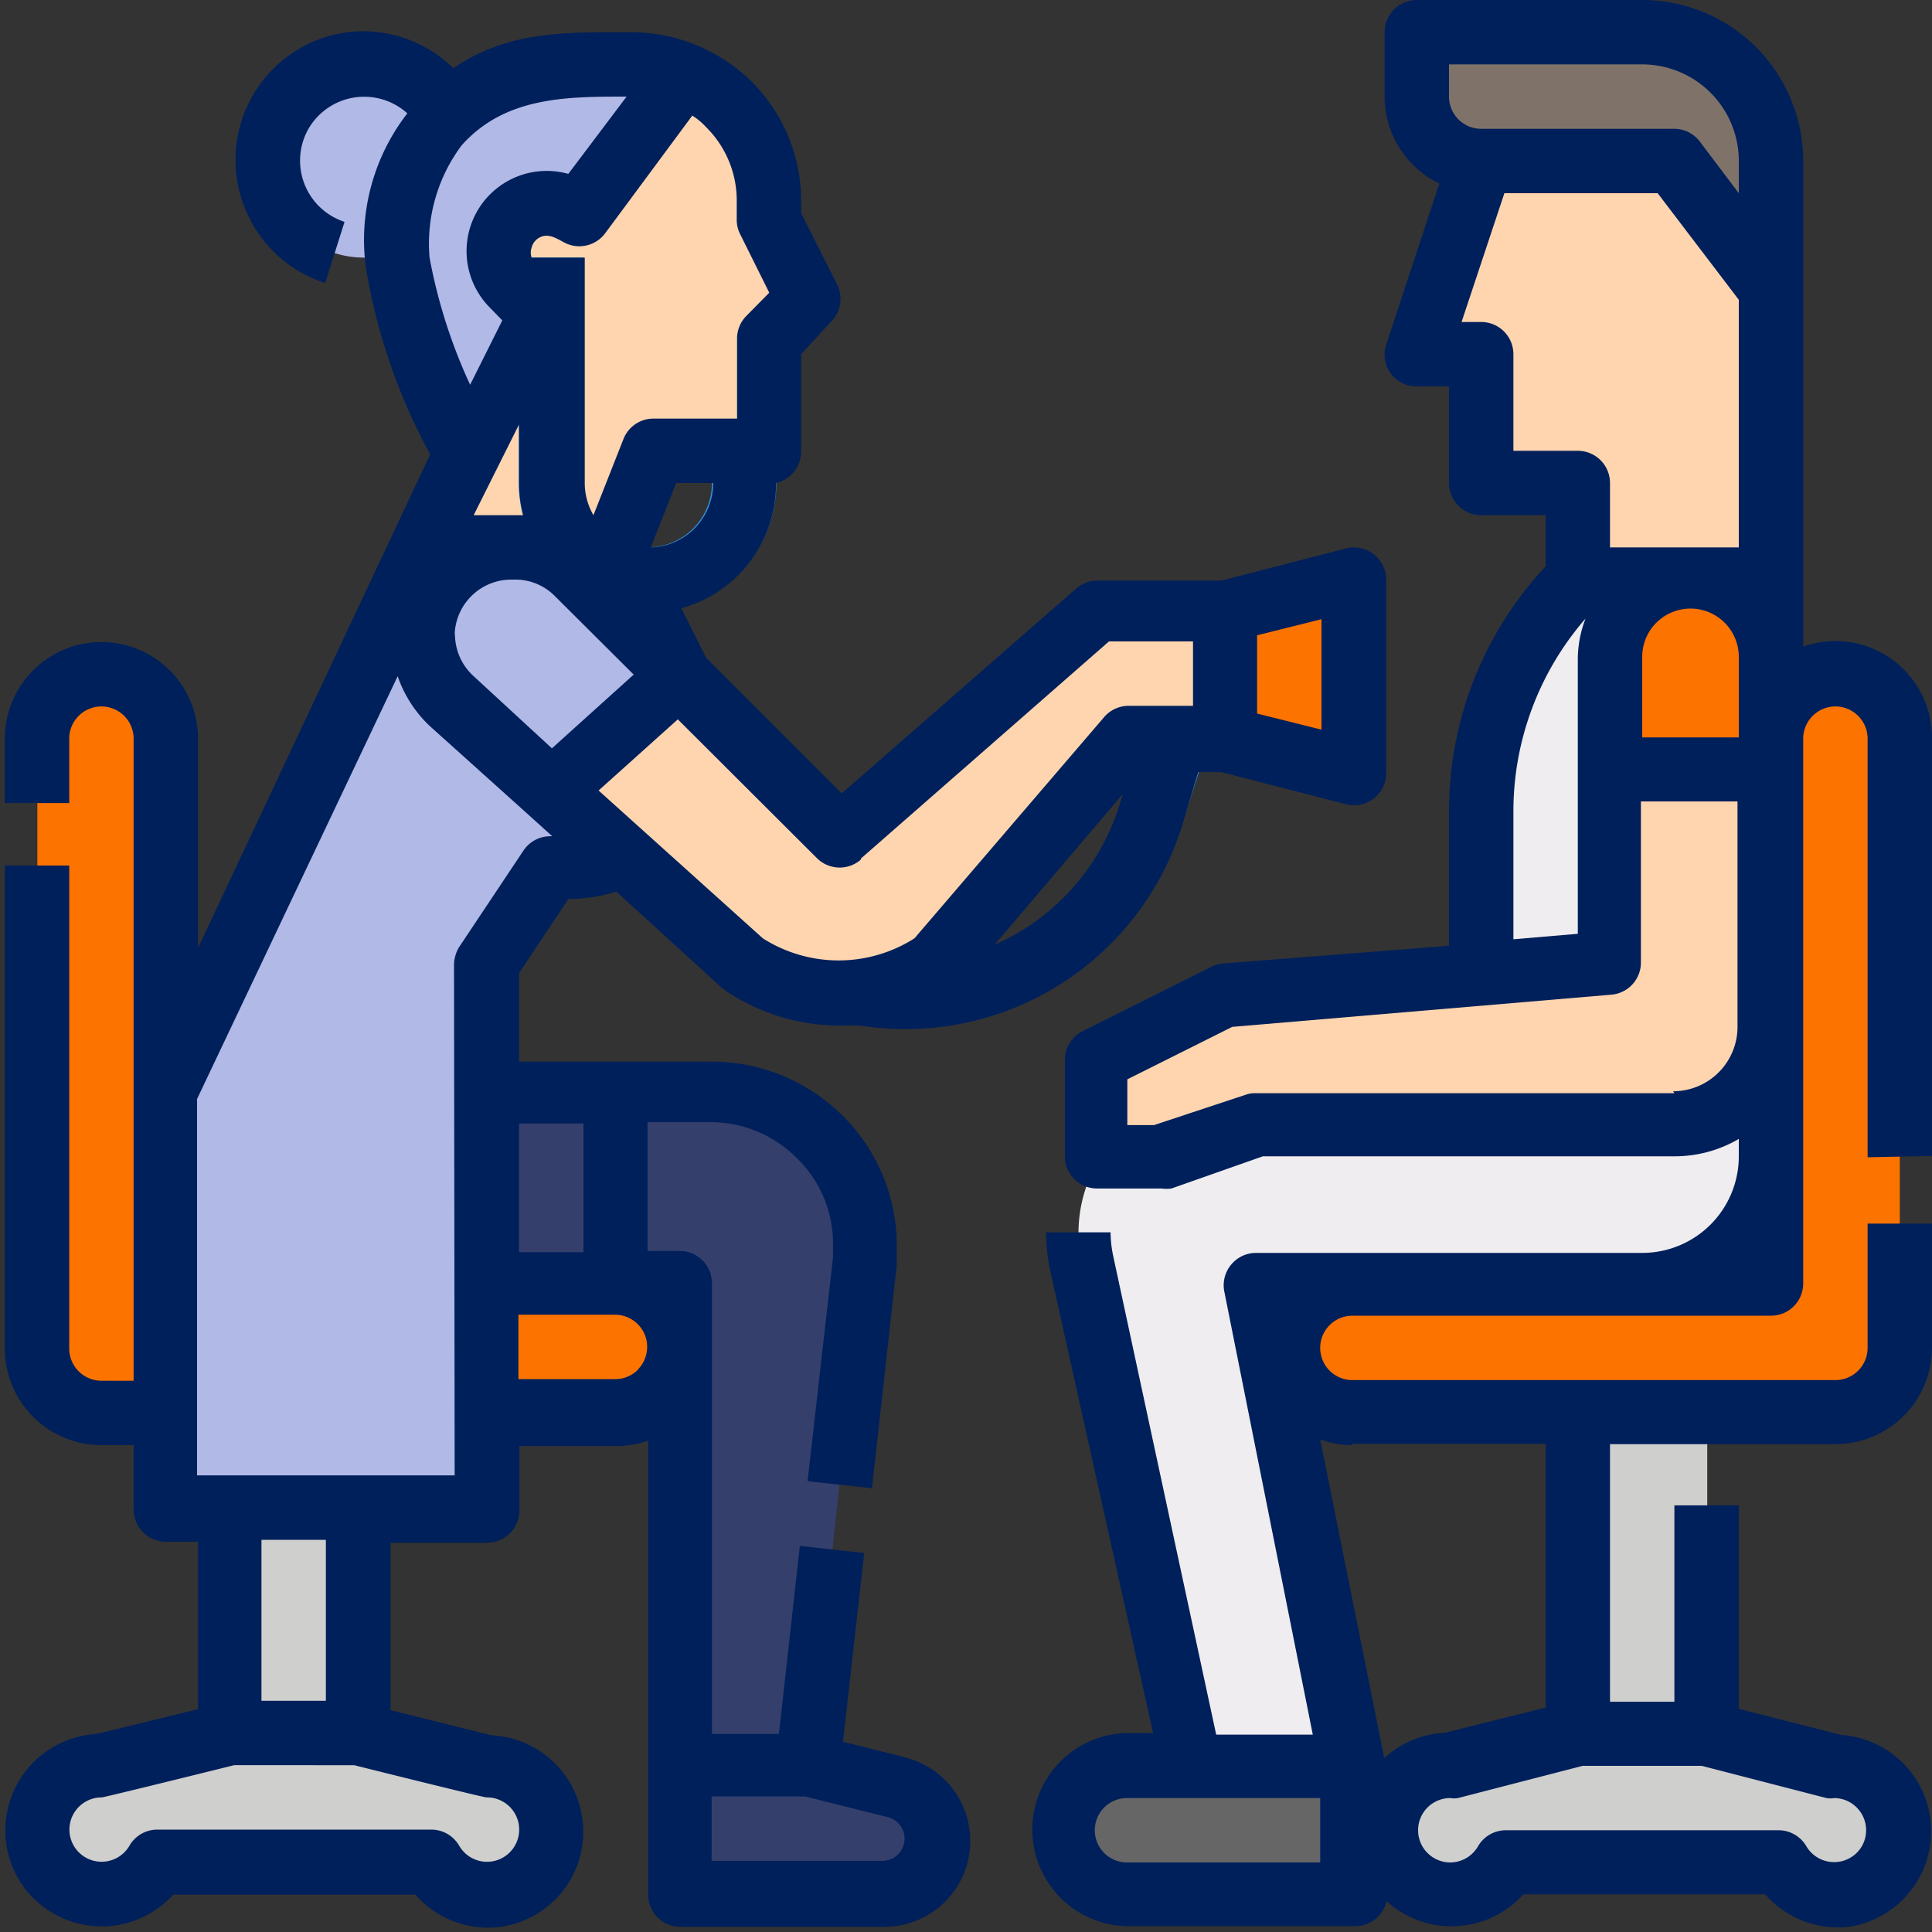 <svg id="Layer_1" data-name="Layer 1" xmlns="http://www.w3.org/2000/svg" viewBox="0 0 60 60"><rect x="0" y="0" width="60" height="60" fill="#333333" stroke="none"/><path d="M5.15,22.94v17h14a2,2,0,1,1,0,4H3.16a2,2,0,0,1-2-2V22.94a2,2,0,1,1,4,0Zm0,0" style="fill:#fd7300"/><path d="M55,22.94v17h-13a2,2,0,0,0,0,4H57a2,2,0,0,0,2-2V22.94a2,2,0,1,0-4,0Zm0,0" style="fill:#fd7300"/><g style="opacity:0.4"><path d="M5.15,33.91h17a4.73,4.73,0,0,1,4.7,5.25L25.1,54.85h-4v-15h-12a4,4,0,0,1-4-4Zm0,0" style="fill:#3550bf"/></g><g style="opacity:0.4"><path d="M27.41,58.84h-6.3v-4h4l2.71.68a1.68,1.68,0,0,1-.4,3.31Zm0,0" style="fill:#3550bf"/></g><path d="M14.3,5a3,3,0,1,1-3-3,3,3,0,0,1,3,3Zm0,0" style="fill:#b1b9e6"/><path d="M55,33.91H46V25.17A10.24,10.24,0,0,1,49,18h6Zm0,0" style="fill:#efedef"/><path d="M46,5l-2,6h2v4h3v3h6V5Zm0,0" style="fill:#ffd5af"/><path d="M44,1h7a4,4,0,0,1,4,4V9L52,5H46a2,2,0,0,1-2-2Zm0,0" style="fill:#7f7369"/><rect x="7.15" y="43.88" width="3.99" height="9.97" style="fill:#cfcfcd"/><path d="M3.16,54.85l4-1h4l4,1a2,2,0,1,1-1.72,3H4.88a2,2,0,0,1-1.72,1,2,2,0,0,1-1.73-1,2,2,0,0,1,0-2,2,2,0,0,1,1.73-1Zm0,0" style="fill:#cfcfcd"/><rect x="49.03" y="43.88" width="3.99" height="9.97" style="fill:#cfcfcd"/><path d="M57,54.85l-4-1H49l-4,1a2,2,0,0,0-1.73,1,2,2,0,0,0,0,2,2,2,0,0,0,3.46,0h8.51a2,2,0,0,0,1.73,1,2,2,0,1,0,0-4Zm0,0" style="fill:#cfcfcd"/><path d="M55,33.91H37.89a4.38,4.38,0,0,0-4.29,5.34l3.46,15.6h5l-3-15H51a4,4,0,0,0,4-4Zm0,0" style="fill:#efedef"/><path d="M35.07,54.85h7v4h-7a2,2,0,1,1,0-4Zm0,0" style="fill:#666"/><path d="M50,23.93v6l-12,1-4,2v3h2l3-1H52a3,3,0,0,0,3-3v-8Zm0,0" style="fill:#ffd5af"/><path d="M55,23.93H50V20.44a2.49,2.49,0,1,1,5,0Zm0,0" style="fill:#fd7300"/><path d="M15.12,46.87h-10v-13l8-17h6l2.1,4.2a4,4,0,0,1-3.56,5.78h-.53l-2,3Zm0,0" style="fill:#b1b9e6"/><path d="M19.11,17l1.17-3h3.6V10.5L25.1,9.29,23.88,6.86V6.25A4.26,4.26,0,0,0,19.68,2a4.35,4.35,0,0,0-4.31,4.35L14.3,14l-1.17,3Zm0,0" style="fill:#ffd5af"/><path d="M16.83,9.77l-.92-.92a1.5,1.5,0,0,1,1.74-2.39l.32.17L21.22,2.3A4.37,4.37,0,0,0,19.63,2H17.47a5.46,5.46,0,0,0-5.12,6.16l0,.17A17.89,17.89,0,0,0,14.3,14Zm0,0" style="fill:#b1b9e6"/><path d="M42.05,23.93l-4-1V19l4-1Zm0,0" style="fill:#fd7300"/><path d="M28.12,31.91a9,9,0,0,1-9-9V18h2v5a7,7,0,0,0,13.72,2l1.28-4.27a1,1,0,0,1,1-.71h1v2h-.25L36.74,25.5a9,9,0,0,1-8.62,6.41Zm0,0" style="fill:#348fd9"/><path d="M20.11,19a4,4,0,0,1-4-4V8h2v7a2,2,0,0,0,4,0V14h2v1a4,4,0,0,1-4,4Zm0,0" style="fill:#348fd9"/><path d="M17.93,17.76l8.16,8.17,8-7h4v4h-3l-6,7a5.43,5.43,0,0,1-6,0L14,21.76A2.76,2.76,0,0,1,15.89,17H16a2.76,2.76,0,0,1,1.95.81Zm0,0" style="fill:#ffd5af"/><path d="M17.93,17.76A2.76,2.76,0,0,0,16,17h-.09A2.76,2.76,0,0,0,14,21.76l3.08,2.77,4-3.59Zm0,0" style="fill:#b1b9e6"/><path d="M28.05,54.56l-1.87-.47.66-5.86-2-.22-.65,5.84H22.11v-14a1,1,0,0,0-1-1h-1v-4h2A3.78,3.78,0,0,1,24.78,36a3.69,3.69,0,0,1,1.09,2.63c0,.14,0,.28,0,.42L25.08,46l2,.22.77-6.93c0-.21,0-.42,0-.64a5.67,5.67,0,0,0-1.68-4,5.76,5.76,0,0,0-4.05-1.68h-6V30.22l1.53-2.3a5,5,0,0,0,1.49-.23l3.29,3,.12.09a6.37,6.37,0,0,0,3.54,1.07l.59,0a10,10,0,0,0,1.44.11,9,9,0,0,0,8.62-6.41l.47-1.57h.73l3.87,1a1,1,0,0,0,.85-.18,1,1,0,0,0,.39-.79V18a1,1,0,0,0-.39-.79,1,1,0,0,0-.85-.18l-3.87,1H34.07a1,1,0,0,0-.65.25l-7.28,6.36-4.21-4.21-.77-1.54A4,4,0,0,0,24.1,15v0a1,1,0,0,0,.78-1v-3L25.8,10A1,1,0,0,0,26,8.84L24.88,6.62V6.25a5.24,5.24,0,0,0-1.54-3.72A5.36,5.36,0,0,0,19.63,1c-2,0-3.85-.06-5.55,1.12A4,4,0,0,0,10.79,1,4,4,0,0,0,7.58,6.4,4,4,0,0,0,10.1,8.79l.6-1.9A2,2,0,0,1,9.58,4a2,2,0,0,1,3.07-.48,6.42,6.42,0,0,0-1.29,4.77,18.23,18.23,0,0,0,2,5.82L6.15,29.44v-6.5a3,3,0,1,0-6,0v2h2v-2a1,1,0,0,1,2,0V42.88h-1a1,1,0,0,1-1-1v-15h-2v15a3,3,0,0,0,3,3h1v2a1,1,0,0,0,1,1h1v5.2L3,53.85A3,3,0,0,0,.45,58.12a3,3,0,0,0,4.93.72H12.9a3,3,0,0,0,2.65,1,3,3,0,0,0,2.28-1.68,3,3,0,0,0-2.57-4.27l-3.13-.78v-5.2h3a1,1,0,0,0,1-1v-2h3a3.09,3.09,0,0,0,1-.17V58.84a1,1,0,0,0,1,1h6.3a2.67,2.67,0,0,0,.64-5.27ZM18.12,38.89h-2v-4h2Zm-2-25.71V15a3.81,3.81,0,0,0,.13,1H14.71Zm-2,6.53A1.76,1.76,0,0,1,15.89,18H16a1.72,1.72,0,0,1,1.24.52l2.44,2.43-2.54,2.29L14.71,21a1.76,1.76,0,0,1-.58-1.31Zm16.75,9.65,4-4.7-.08.26a7,7,0,0,1-3.95,4.44Zm10.17-6.7-2-.5V19.73l2-.5Zm-14.3,4,7.7-6.74h2.61v2h-2a1,1,0,0,0-.76.35l-5.89,6.87a4.38,4.38,0,0,1-4.71,0l-5.1-4.59,2.46-2.21,4.32,4.31a1,1,0,0,0,1.36.05ZM20.23,17l0-.05L21,15h1.15a2,2,0,0,1-1.88,2ZM23,7.3l.89,1.79-.7.71a1,1,0,0,0-.3.7V13h-2.6a1,1,0,0,0-.93.64L18.43,16h0a2,2,0,0,1-.27-1V8H16.51a.47.47,0,0,1,0-.31.49.49,0,0,1,.28-.33c.26-.12.52.06.75.18a1,1,0,0,0,1.25-.29L21.5,3.59a2.11,2.11,0,0,1,.43.36,3.2,3.2,0,0,1,.95,2.3v.61A1,1,0,0,0,23,7.3ZM13.34,8a5.1,5.1,0,0,1,1-3.49C15.69,3,17.6,3,19.46,3L17.65,5.4a2.49,2.49,0,0,0-2.44,4.15l.39.4-1,2A16.66,16.66,0,0,1,13.34,8Zm1.78,47.82a1,1,0,0,1,.87.5,1,1,0,0,1-.86,1.5,1,1,0,0,1-.87-.5,1,1,0,0,0-.86-.5H4.88a1,1,0,0,0-.86.5,1,1,0,0,1-1.73,0,1,1,0,0,1,0-1,1,1,0,0,1,.87-.5c.08,0,4.11-1,4.11-1H11s4,1,4.11,1Zm-5-3h-2v-5h2Zm4-7h-8V34.13L12.35,21a3.84,3.84,0,0,0,1,1.55l3.07,2.76.73.66h-.06a1,1,0,0,0-.83.44l-2,3a1.1,1.1,0,0,0-.16.56Zm5.69-3.28a1,1,0,0,1-.71.29h-3v-2h3a1,1,0,0,1,.92.61,1,1,0,0,1-.21,1.09Zm7.59,15.25h-5.3v-2H25l2.6.65a.69.69,0,0,1-.16,1.35Zm0,0" style="fill:#00205b"/><path d="M60,35.9v-13a3,3,0,0,0-4-2.82V5a5,5,0,0,0-5-5H44a1,1,0,0,0-1,1V3a3,3,0,0,0,1.7,2.7l-1.65,5a1,1,0,0,0,.14.9A1,1,0,0,0,44,12h1v3a1,1,0,0,0,1,1h2v1.59a11.11,11.11,0,0,0-3,7.62v4.16L38,29.92a1,1,0,0,0-.37.1l-4,2a1,1,0,0,0-.56.89v3a1,1,0,0,0,1,1h2a1.12,1.12,0,0,0,.31,0l2.84-1H52a3.93,3.93,0,0,0,2-.54v.54a3,3,0,0,1-3,3h-12a1,1,0,0,0-.77.37,1,1,0,0,0-.21.82l2.75,13.77h-3L34.57,39a3.63,3.63,0,0,1-.08-.73h-2a5.81,5.81,0,0,0,.12,1.17l3.2,14.38h-.75a3,3,0,0,0,0,6h7a1,1,0,0,0,1-.78,3,3,0,0,0,4.25-.21h7.51a3,3,0,0,0,2.66,1,3,3,0,0,0-.3-5.95L54,53.07V46.75H52v6.1H50v-8h7a3,3,0,0,0,3-3V38H58v3.86a1,1,0,0,1-1,1h-15a1,1,0,1,1,0-2H55a1,1,0,0,0,1-1V22.94a1,1,0,0,1,2,0v13Zm-19,21.94h-6a1,1,0,1,1,0-2h6Zm11.85-3,3.87,1a.66.66,0,0,0,.24,0,1,1,0,0,1,.86,1.5,1,1,0,0,1-1.72,0,1,1,0,0,0-.87-.5H46.77a1,1,0,0,0-.87.5,1,1,0,0,1-.86.5,1,1,0,0,1,0-2,.66.66,0,0,0,.24,0l3.87-1Zm-10.85-10h6v8.19l-3.12.78a3,3,0,0,0-1.89.79L41,44.7a2.87,2.87,0,0,0,1,.18Zm9-24.44a1.5,1.5,0,0,1,3,0v2.5H51ZM45,2h6a3,3,0,0,1,3,3V6l-1.2-1.59A1,1,0,0,0,52,4H46a1,1,0,0,1-1-1Zm2,12V11a1,1,0,0,0-1-1h-.61l1.33-4h4.76L54,9.31V17H50V15a1,1,0,0,0-1-1Zm0,11.21a9.13,9.13,0,0,1,2.24-6A3.57,3.57,0,0,0,49,20.44V29l-2,.17Zm5,8.74h-13a.86.86,0,0,0-.32.05l-2.84.94h-.83V33.52l3.26-1.63,11.78-1a1,1,0,0,0,.91-1v-5h3v7a2,2,0,0,1-2,2Zm0,0" style="fill:#00205b"/><rect width="60" height="60" style="fill:none"/></svg>
